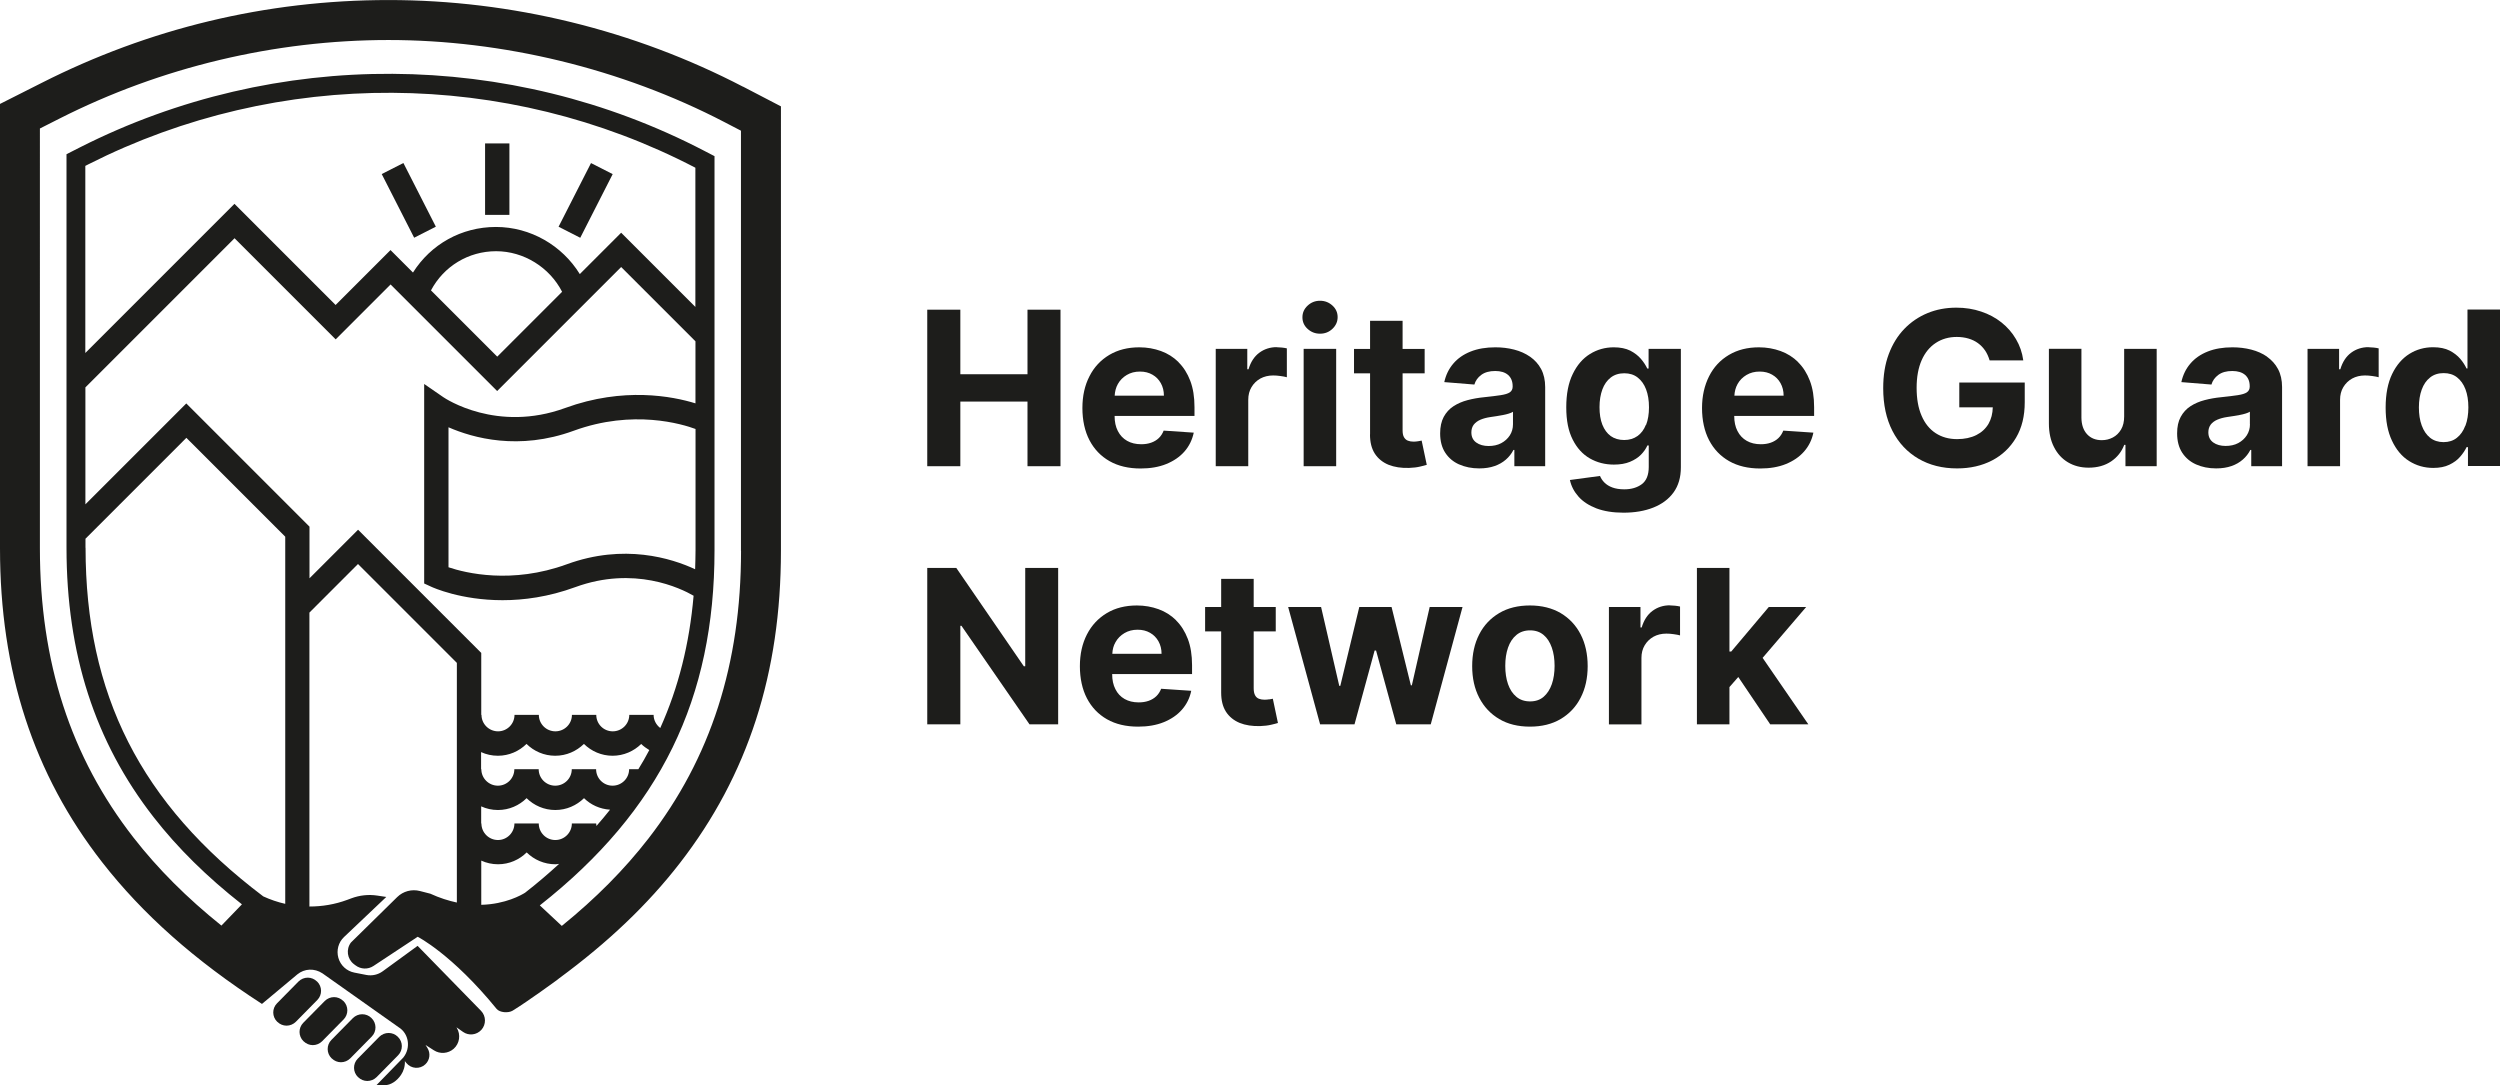 <?xml version="1.0" encoding="UTF-8"?>
<svg id="Layer_2" data-name="Layer 2" xmlns="http://www.w3.org/2000/svg" width="108.74mm" height="47.21mm" viewBox="0 0 308.25 133.82">
  <defs>
    <style>
      .cls-1 {
        fill: #1d1d1b;
        stroke-width: 0px;
      }
    </style>
  </defs>
  <g id="Isolation_Mode" data-name="Isolation Mode">
    <g>
      <g>
        <polygon class="cls-1" points="126.69 46.14 118.41 46.14 118.41 38.18 114.33 38.18 114.33 57.48 118.41 57.48 118.41 49.51 126.69 49.51 126.69 57.48 130.76 57.48 130.76 38.18 126.69 38.18 126.69 46.14"/>
        <path class="cls-1" d="M145.32,44.65c-.62-.61-1.34-1.07-2.17-1.37-.83-.3-1.71-.46-2.67-.46-1.42,0-2.65.31-3.71.94-1.05.63-1.87,1.5-2.44,2.63-.58,1.12-.87,2.43-.87,3.92s.29,2.85.87,3.96c.58,1.11,1.4,1.97,2.47,2.58,1.07.61,2.35.91,3.84.91,1.19,0,2.25-.18,3.16-.55s1.66-.88,2.24-1.54c.58-.66.96-1.44,1.15-2.33l-3.71-.25c-.14.36-.34.67-.6.92-.26.25-.58.44-.95.57-.37.13-.78.19-1.22.19-.67,0-1.25-.14-1.74-.42s-.87-.68-1.14-1.21c-.27-.52-.4-1.14-.4-1.86h0s9.85,0,9.85,0v-1.1c0-1.23-.17-2.31-.52-3.23s-.83-1.68-1.45-2.29ZM137.44,48.78c.03-.52.15-1,.39-1.43.26-.47.63-.84,1.1-1.12s1.01-.42,1.62-.42,1.1.13,1.54.38c.44.25.79.6,1.04,1.05.25.45.38.96.38,1.54h-6.06Z"/>
        <path class="cls-1" d="M157.42,42.8c-.81,0-1.53.23-2.15.69-.62.46-1.06,1.14-1.33,2.04h-.15v-2.52h-3.89v14.47h4.01v-8.19c0-.59.13-1.11.4-1.56s.63-.8,1.09-1.06c.46-.25.99-.38,1.58-.38.28,0,.58.02.91.07s.59.09.78.15v-3.56c-.18-.04-.38-.08-.61-.1-.23-.02-.45-.04-.65-.04Z"/>
        <rect class="cls-1" x="160.74" y="43.01" width="4.01" height="14.47"/>
        <path class="cls-1" d="M162.76,41.14c.6,0,1.11-.2,1.53-.6.42-.4.64-.88.64-1.44s-.21-1.04-.64-1.43-.93-.59-1.53-.59-1.1.2-1.53.6c-.43.4-.64.88-.64,1.44s.21,1.04.64,1.43.93.59,1.53.59Z"/>
        <path class="cls-1" d="M168.92,53.56c0,.95.19,1.73.59,2.36.4.62.97,1.08,1.69,1.38.73.29,1.57.42,2.54.39.52-.02.96-.07,1.33-.16.36-.08.65-.16.85-.22l-.63-2.99c-.1.02-.25.05-.43.08s-.38.05-.56.05c-.27,0-.51-.04-.71-.12-.2-.08-.36-.22-.48-.43s-.17-.49-.17-.86v-7.01h2.72v-3.01h-2.72v-3.47h-4.01v3.47h-1.98v3.01h1.98v7.54Z"/>
        <path class="cls-1" d="M179.92,57.26c.72.32,1.54.49,2.47.49.72,0,1.35-.1,1.89-.29.55-.19,1.01-.46,1.4-.8.39-.34.7-.74.93-1.19h.11v2.01h3.8v-9.76c0-.86-.17-1.6-.5-2.22-.33-.62-.79-1.12-1.36-1.52-.58-.4-1.23-.69-1.97-.88-.74-.19-1.51-.28-2.31-.28-1.16,0-2.17.17-3.05.52s-1.59.84-2.14,1.49c-.55.64-.92,1.41-1.11,2.28l3.71.3c.14-.48.42-.87.85-1.19s1-.48,1.72-.48c.68,0,1.21.16,1.59.49.37.33.56.79.56,1.38v.06c0,.31-.12.54-.35.7s-.61.27-1.12.35c-.51.08-1.19.16-2.03.25-.72.07-1.4.19-2.05.36s-1.23.42-1.74.75c-.51.33-.91.77-1.21,1.32-.29.55-.44,1.22-.44,2.03,0,.95.21,1.75.63,2.39.42.64.99,1.12,1.71,1.44ZM181.71,52.36c.2-.25.47-.46.82-.61.35-.15.76-.26,1.23-.33.22-.03.46-.07.74-.11.27-.04.54-.09.81-.14s.51-.11.73-.18c.22-.07.39-.14.51-.22v1.54c0,.51-.13.96-.39,1.37-.26.4-.61.72-1.06.96s-.97.35-1.56.35-1.12-.14-1.52-.43-.6-.7-.6-1.25c0-.38.1-.69.29-.95Z"/>
        <path class="cls-1" d="M203.26,45.44h-.15c-.18-.39-.44-.79-.78-1.19-.34-.4-.78-.74-1.32-1.02-.55-.27-1.22-.41-2.03-.41-1.06,0-2.04.27-2.93.82-.89.55-1.6,1.37-2.13,2.47-.54,1.1-.8,2.47-.8,4.11s.26,2.92.79,3.97c.52,1.04,1.23,1.82,2.12,2.33.89.51,1.88.76,2.96.76.77,0,1.42-.11,1.98-.34.55-.23,1.01-.52,1.36-.88.35-.36.62-.74.79-1.14h.17v2.65c0,.99-.29,1.7-.85,2.12s-1.29.64-2.16.64c-.58,0-1.08-.08-1.48-.23-.41-.15-.73-.36-.98-.61-.25-.25-.42-.52-.54-.81l-3.71.5c.16.76.52,1.44,1.06,2.05s1.28,1.09,2.21,1.45c.93.35,2.04.53,3.34.53,1.38,0,2.61-.21,3.67-.63,1.06-.42,1.9-1.04,2.5-1.87.6-.83.9-1.86.9-3.09v-14.61h-3.98v2.43ZM202.94,52.37c-.24.61-.59,1.07-1.04,1.39-.45.32-1,.49-1.64.49s-1.21-.17-1.66-.49c-.45-.33-.79-.8-1.03-1.4-.24-.61-.35-1.33-.35-2.16s.12-1.55.35-2.18c.23-.63.58-1.12,1.03-1.47s1.01-.53,1.67-.53,1.2.17,1.65.52c.45.35.8.83,1.04,1.46s.36,1.36.36,2.21-.12,1.57-.36,2.18Z"/>
        <path class="cls-1" d="M221.72,44.65c-.62-.61-1.34-1.07-2.17-1.37s-1.72-.46-2.67-.46c-1.42,0-2.65.31-3.71.94s-1.87,1.5-2.44,2.63-.87,2.43-.87,3.92.29,2.85.87,3.96c.58,1.11,1.4,1.97,2.47,2.58,1.07.61,2.35.91,3.84.91,1.19,0,2.25-.18,3.16-.55.91-.37,1.66-.88,2.24-1.54.58-.66.97-1.44,1.15-2.33l-3.71-.25c-.14.36-.34.67-.6.92-.26.25-.58.44-.95.57s-.78.19-1.22.19c-.67,0-1.25-.14-1.74-.42-.49-.28-.87-.68-1.14-1.21-.27-.52-.4-1.14-.4-1.86h0s9.85,0,9.85,0v-1.1c0-1.23-.17-2.31-.52-3.23s-.83-1.68-1.45-2.29ZM213.85,48.78c.03-.52.15-1,.39-1.43.26-.47.63-.84,1.1-1.12.47-.28,1.01-.42,1.62-.42s1.1.13,1.54.38.79.6,1.04,1.05c.25.45.38.96.38,1.54h-6.06Z"/>
        <path class="cls-1" d="M241.57,50.22h4.14c-.02.77-.19,1.44-.52,2.02-.35.6-.85,1.07-1.51,1.4-.66.33-1.45.5-2.37.5-1.02,0-1.9-.25-2.65-.74-.75-.49-1.33-1.21-1.73-2.15-.41-.94-.61-2.08-.61-3.43s.21-2.48.62-3.41.99-1.64,1.74-2.13c.74-.49,1.61-.74,2.59-.74.53,0,1.01.07,1.45.2.44.13.83.32,1.17.57.34.25.63.55.87.9.24.35.42.76.56,1.22h4.15c-.13-.96-.43-1.83-.9-2.62-.46-.79-1.06-1.48-1.79-2.06-.73-.58-1.57-1.03-2.51-1.34-.94-.32-1.96-.48-3.05-.48-1.28,0-2.46.22-3.55.67s-2.05,1.1-2.87,1.95c-.82.85-1.46,1.89-1.92,3.12-.46,1.23-.68,2.62-.68,4.19,0,2.03.38,3.79,1.14,5.27.76,1.48,1.83,2.62,3.2,3.42s2.96,1.2,4.77,1.2c1.62,0,3.06-.33,4.31-.98s2.24-1.59,2.96-2.81c.72-1.22,1.07-2.67,1.07-4.37v-2.43h-8.07v3.07Z"/>
        <path class="cls-1" d="M261.91,51.32c0,.65-.12,1.19-.38,1.63-.26.44-.6.77-1.02.99s-.87.33-1.36.33c-.76,0-1.37-.25-1.82-.74s-.68-1.17-.69-2.03v-8.5h-4.01v9.21c0,1.13.21,2.1.63,2.91.41.81.98,1.44,1.72,1.88.74.44,1.59.66,2.55.66,1.09,0,2.01-.26,2.77-.77.76-.51,1.3-1.2,1.62-2.04h.15v2.63h3.85v-14.47h-4.01v8.31Z"/>
        <path class="cls-1" d="M279.54,43.98c-.57-.4-1.23-.69-1.97-.88-.74-.19-1.51-.28-2.31-.28-1.16,0-2.17.17-3.05.52s-1.59.84-2.14,1.49c-.55.64-.92,1.41-1.11,2.28l3.71.3c.14-.48.42-.87.85-1.19.43-.32,1-.48,1.72-.48.68,0,1.21.16,1.59.49.37.33.56.79.56,1.38v.06c0,.31-.12.54-.35.7s-.61.27-1.12.35c-.52.08-1.19.16-2.04.25-.72.07-1.4.19-2.05.36s-1.23.42-1.74.75-.91.77-1.21,1.32-.44,1.22-.44,2.03c0,.95.21,1.75.63,2.39.42.64.99,1.12,1.71,1.44.72.32,1.54.49,2.47.49.72,0,1.35-.1,1.89-.29.55-.19,1.01-.46,1.4-.8.39-.34.7-.74.93-1.19h.11v2.01h3.8v-9.76c0-.86-.17-1.6-.5-2.22-.33-.62-.79-1.12-1.36-1.52ZM277.42,52.3c0,.51-.13.96-.39,1.37-.26.4-.61.72-1.06.96s-.97.35-1.56.35-1.12-.14-1.52-.43c-.4-.29-.6-.7-.6-1.25,0-.38.1-.69.29-.95.19-.25.47-.46.82-.61.35-.15.76-.26,1.23-.33.22-.03.46-.07.73-.11.27-.04.54-.09.81-.14.27-.05.51-.11.73-.18.22-.07.39-.14.51-.22v1.54Z"/>
        <path class="cls-1" d="M292.04,42.8c-.81,0-1.53.23-2.15.69-.62.46-1.06,1.14-1.33,2.04h-.15v-2.52h-3.89v14.47h4.01v-8.19c0-.59.13-1.11.4-1.56s.63-.8,1.09-1.06c.46-.25.99-.38,1.58-.38.28,0,.58.02.91.07s.59.09.78.15v-3.56c-.18-.04-.38-.08-.61-.1-.23-.02-.45-.04-.65-.04Z"/>
        <path class="cls-1" d="M304.24,38.18v7.25h-.12c-.18-.39-.43-.79-.77-1.19-.34-.4-.78-.74-1.32-1.02-.54-.27-1.22-.41-2.03-.41-1.06,0-2.04.27-2.92.82s-1.6,1.38-2.13,2.48c-.53,1.1-.8,2.48-.8,4.14s.26,2.98.78,4.08c.52,1.11,1.22,1.95,2.11,2.51s1.88.85,2.98.85c.78,0,1.44-.13,1.98-.39.54-.26.99-.58,1.33-.98.34-.39.61-.79.8-1.19h.17v2.32h3.96v-19.29h-4ZM303.97,52.49c-.24.64-.59,1.14-1.04,1.49-.45.36-1,.53-1.64.53s-1.21-.18-1.66-.54c-.45-.36-.79-.86-1.03-1.51s-.35-1.39-.35-2.23.12-1.57.35-2.2c.23-.63.57-1.13,1.03-1.49.45-.36,1.01-.54,1.67-.54s1.2.17,1.65.52c.45.35.8.84,1.04,1.47.24.63.36,1.38.36,2.24s-.12,1.61-.36,2.25Z"/>
        <polygon class="cls-1" points="126.41 82.15 126.24 82.15 117.91 70.02 114.33 70.02 114.33 89.31 118.41 89.31 118.41 77.16 118.55 77.16 126.94 89.31 130.47 89.31 130.47 70.02 126.41 70.02 126.41 82.15"/>
        <path class="cls-1" d="M145.02,76.48c-.62-.61-1.34-1.07-2.17-1.37-.83-.3-1.72-.46-2.67-.46-1.42,0-2.66.31-3.71.94-1.05.63-1.87,1.5-2.45,2.63s-.87,2.43-.87,3.92.29,2.85.87,3.96c.58,1.11,1.4,1.97,2.47,2.58,1.07.61,2.35.91,3.84.91,1.19,0,2.25-.18,3.16-.55.91-.37,1.66-.88,2.24-1.54.58-.66.97-1.44,1.15-2.33l-3.71-.25c-.14.36-.34.67-.6.92-.26.25-.58.44-.95.57-.37.13-.78.19-1.22.19-.67,0-1.25-.14-1.74-.42s-.87-.68-1.13-1.21c-.27-.52-.4-1.14-.4-1.86h0s9.85,0,9.85,0v-1.1c0-1.23-.17-2.31-.52-3.23-.35-.92-.83-1.68-1.45-2.29ZM137.15,80.61c.02-.52.14-1,.39-1.43.26-.47.63-.84,1.1-1.12s1.01-.42,1.62-.42,1.1.13,1.54.38c.44.25.79.6,1.04,1.05.25.45.38.96.38,1.54h-6.06Z"/>
        <path class="cls-1" d="M156.5,86.22c-.19.03-.38.05-.57.05-.27,0-.51-.04-.71-.12-.2-.08-.36-.22-.47-.43-.11-.2-.17-.49-.17-.86v-7.01h2.72v-3.01h-2.72v-3.47h-4.01v3.47h-1.98v3.01h1.98v7.54c0,.95.19,1.73.59,2.36.4.62.97,1.08,1.69,1.38.72.29,1.57.42,2.54.39.52-.02.96-.07,1.33-.16.36-.08.65-.16.85-.22l-.63-2.99c-.1.02-.25.05-.43.08Z"/>
        <polygon class="cls-1" points="174.08 84.5 173.96 84.5 171.58 74.84 167.6 74.84 165.26 84.56 165.13 84.56 162.89 74.84 158.83 74.84 162.77 89.31 167.01 89.31 169.49 80.21 169.67 80.21 172.16 89.31 176.41 89.31 180.33 74.84 176.28 74.84 174.08 84.5"/>
        <path class="cls-1" d="M192.43,75.59c-1.06-.62-2.33-.94-3.79-.94s-2.73.31-3.79.94-1.89,1.5-2.46,2.62c-.58,1.12-.87,2.43-.87,3.92s.29,2.78.87,3.9c.58,1.12,1.4,1.99,2.46,2.62s2.33.94,3.79.94,2.73-.31,3.79-.94,1.89-1.5,2.46-2.62c.58-1.12.87-2.42.87-3.9s-.29-2.8-.87-3.92c-.58-1.12-1.4-1.99-2.46-2.62ZM191.34,84.35c-.23.66-.57,1.18-1.01,1.56s-1,.57-1.67.57-1.24-.19-1.69-.57c-.46-.38-.8-.9-1.03-1.56-.23-.66-.34-1.41-.34-2.25s.11-1.59.34-2.25c.23-.66.57-1.18,1.03-1.56.46-.38,1.02-.57,1.69-.57s1.22.19,1.67.57c.45.38.78.9,1.01,1.56.23.66.34,1.41.34,2.25s-.11,1.59-.34,2.25Z"/>
        <path class="cls-1" d="M205.9,74.63c-.81,0-1.53.23-2.15.69-.62.46-1.06,1.14-1.33,2.04h-.15v-2.52h-3.89v14.47h4.01v-8.19c0-.59.13-1.11.4-1.56s.63-.8,1.09-1.06c.46-.25.99-.38,1.58-.38.28,0,.58.02.91.07s.59.09.78.15v-3.56c-.18-.04-.38-.08-.61-.1-.23-.02-.45-.04-.65-.04Z"/>
        <polygon class="cls-1" points="222.7 74.84 218.09 74.84 213.46 80.33 213.24 80.33 213.24 70.02 209.23 70.02 209.23 89.31 213.24 89.31 213.24 84.71 214.33 83.47 218.27 89.31 222.97 89.31 217.33 81.11 222.7 74.84"/>
      </g>
      <g>
        <path class="cls-1" d="M91.62,10.69C78.18,3.7,63.07,0,47.92,0S18.34,3.53,5.15,10.21L0,12.81v54.79c0,15.17,4.12,27.83,12.59,38.7,4.99,6.4,11.39,12.1,19.71,17.48l4.37-3.65c.87-.71,2.09-.78,3.09-.12l9.4,6.65c1.25.77,1.53,2.54.56,3.74l-3.32,3.41h.96c.85,0,1.59-.56,2.07-1.26.34-.49.52-1.09.49-1.72l.19.24c.59.72,1.66.79,2.33.16.56-.52.67-1.37.26-2.02l-.23-.37,1.03.66c.76.49,1.76.41,2.44-.19.73-.65.89-1.74.38-2.58l-.04-.07.81.57c.71.5,1.67.39,2.26-.25.61-.67.59-1.7-.04-2.35l-7.82-8.01-4.31,3.14c-.58.42-1.3.58-2,.45l-1.48-.29c-.95-.18-1.72-.89-1.98-1.82-.26-.92,0-1.91.7-2.57l5.21-4.94-1.13-.17c-1.07-.16-2.16-.04-3.18.34l-.51.19c-1.51.56-3.08.82-4.66.82v-36.24l5.99-5.99,12.19,12.19v29.55c-1.02-.22-2.12-.56-3.27-1.09l-1.28-.33c-1-.26-2.07.02-2.81.75l-5.7,5.6c-.63.83-.47,2.02.36,2.66l.2.15c.65.5,1.54.53,2.22.08l5.45-3.6s4.23,2.14,9.73,8.89c.38.47,1.46.54,1.98.22,1.88-1.15,5.46-3.77,5.46-3.77l.25-.2c6.05-4.45,10.96-9.12,14.92-14.24,8.38-10.82,12.45-23.41,12.45-38.48V13.11l-4.67-2.43ZM10.54,67.53v-1.11l12.44-12.44,12.19,12.19v45.27c-.93-.21-1.84-.52-2.71-.92-15.19-11.47-21.91-24.98-21.91-42.99ZM44.15,65.31l-5.99,5.99v-6.37l-15.19-15.19-12.44,12.44v-14.42l18.39-18.39,12.47,12.47,6.77-6.77,13.14,13.14,15.29-15.29,9.16,9.16h0s0,7.65,0,7.65c-2.81-.87-8.86-2.06-16.06.57-8.42,3.08-14.78-1.16-15.04-1.34l-2.35-1.62v24.6l.87.4c.21.1,3.65,1.66,8.79,1.66,2.61,0,5.67-.4,8.97-1.61,7.26-2.65,12.98.13,14.59,1.06-.51,5.91-1.86,11.31-4.11,16.31-.5-.38-.82-.97-.82-1.62h-3c0,1.12-.91,2.03-2.04,2.03s-2.03-.91-2.03-2.03h-3c0,1.12-.91,2.03-2.04,2.03s-2.04-.91-2.04-2.03h-3c0,1.12-.91,2.03-2.03,2.03s-2.04-.91-2.04-2.03h-.03v-7.64l-15.19-15.19ZM85.7,70.18c-2.9-1.35-8.75-3.19-15.81-.61-6.79,2.48-12.49,1.08-14.59.37v-17.26c3.02,1.32,8.67,2.9,15.43.43,7.36-2.69,13.43-.81,15.03-.22v14.94c0,.79-.03,1.57-.05,2.34ZM85.75,37.85l-9.16-9.16-5.1,5.1c-2.17-3.52-6.07-5.81-10.34-5.81s-8.04,2.15-10.23,5.62l-2.77-2.77-6.77,6.77-12.47-12.47-18.39,18.39v-23.07l.41-.21c23.48-11.88,51.44-11.73,74.78.42l.03.02v17.17ZM69.3,35.98l-7.99,7.99-8.17-8.17c1.57-2.96,4.61-4.83,8.03-4.83s6.6,2,8.14,5.01ZM73.54,101.84c-.02-.1-.03-.21-.03-.31h-3c0,1.12-.91,2.04-2.04,2.04s-2.04-.91-2.04-2.04h-3c0,1.12-.91,2.04-2.03,2.04s-2.04-.91-2.04-2.04h-.03v-2.11c.63.29,1.33.45,2.07.45,1.38,0,2.62-.56,3.53-1.46.91.9,2.16,1.46,3.54,1.46s2.62-.56,3.54-1.46c.84.83,1.96,1.34,3.21,1.42-.54.68-1.09,1.34-1.68,2.01ZM78.72,94.84h-1.15c0,1.12-.91,2.03-2.04,2.03s-2.03-.91-2.03-2.03h-3c0,1.12-.91,2.03-2.04,2.03s-2.04-.91-2.04-2.03h-3c0,1.12-.91,2.03-2.03,2.03s-2.04-.91-2.04-2.03h-.03v-2.11c.63.29,1.33.45,2.07.45,1.38,0,2.62-.56,3.53-1.46.91.9,2.16,1.46,3.54,1.46s2.62-.56,3.54-1.46c.91.9,2.16,1.46,3.53,1.46s2.62-.56,3.53-1.45c.3.29.64.53,1,.75-.42.8-.87,1.59-1.35,2.36ZM59.34,111.57v-5.46c.63.29,1.33.45,2.07.45,1.38,0,2.62-.56,3.53-1.46.91.9,2.16,1.46,3.54,1.46.16,0,.3-.03.46-.05-1.32,1.21-2.71,2.4-4.2,3.56-.43.27-2.4,1.41-5.39,1.49ZM91.37,67.92c0,13.94-3.74,25.55-11.42,35.47-2.95,3.8-6.47,7.36-10.68,10.77l-2.71-2.53c14.91-11.74,21.54-25.54,21.54-43.79V19.25l-1.29-.67c-24.01-12.49-52.77-12.65-76.92-.43l-1.69.86v26.85h0s0,0,0,0v18.66h0s0,0,0,0v3.01c0,13.08,3.51,23.95,10.74,33.22,2.97,3.81,6.57,7.36,10.89,10.75l-2.53,2.62c-4.26-3.42-7.84-7-10.83-10.84-7.77-9.97-11.55-21.64-11.55-35.68V15.84l2.45-1.24c12.51-6.33,26.53-9.67,40.54-9.67s28.69,3.5,41.43,10.13l2.02,1.05v51.82Z"/>
        <path class="cls-1" d="M39.09,121.02l-.02-.02c-.3-.29-.7-.46-1.12-.46s-.84.17-1.15.48l-2.65,2.69c-.62.63-.61,1.65.03,2.27l.03.02c.3.29.7.46,1.12.46s.84-.17,1.15-.48l2.65-2.69c.62-.63.61-1.65-.03-2.27Z"/>
        <path class="cls-1" d="M42.34,123.42l-.03-.02c-.3-.29-.7-.46-1.12-.46s-.84.17-1.15.48l-2.65,2.69c-.62.63-.61,1.65.03,2.27l.03.02c.3.29.7.46,1.12.46s.84-.17,1.15-.48l2.65-2.69c.62-.63.61-1.65-.03-2.27Z"/>
        <path class="cls-1" d="M45.81,125.53l-.03-.03c-.3-.29-.7-.45-1.12-.45s-.84.17-1.15.48l-2.65,2.69c-.62.63-.61,1.65.03,2.27l.03.02c.3.29.7.46,1.12.46s.84-.17,1.15-.48l2.65-2.69c.62-.63.61-1.65-.03-2.27Z"/>
        <path class="cls-1" d="M49.09,130.11c.62-.63.61-1.65-.03-2.27l-.03-.03c-.3-.29-.7-.45-1.12-.45s-.84.17-1.15.48l-2.65,2.69c-.62.63-.61,1.65.03,2.27l.03.02c.3.29.7.46,1.12.46s.84-.17,1.15-.48l2.65-2.69Z"/>
        <rect class="cls-1" x="59.81" y="17.68" width="3" height="8.81"/>
        <rect class="cls-1" x="67.8" y="23.2" width="8.81" height="3" transform="translate(17.42 77.83) rotate(-63)"/>
        <rect class="cls-1" x="48.9" y="20.3" width="3" height="8.81" transform="translate(-5.72 25.57) rotate(-27)"/>
      </g>
    </g>
  </g>
</svg>